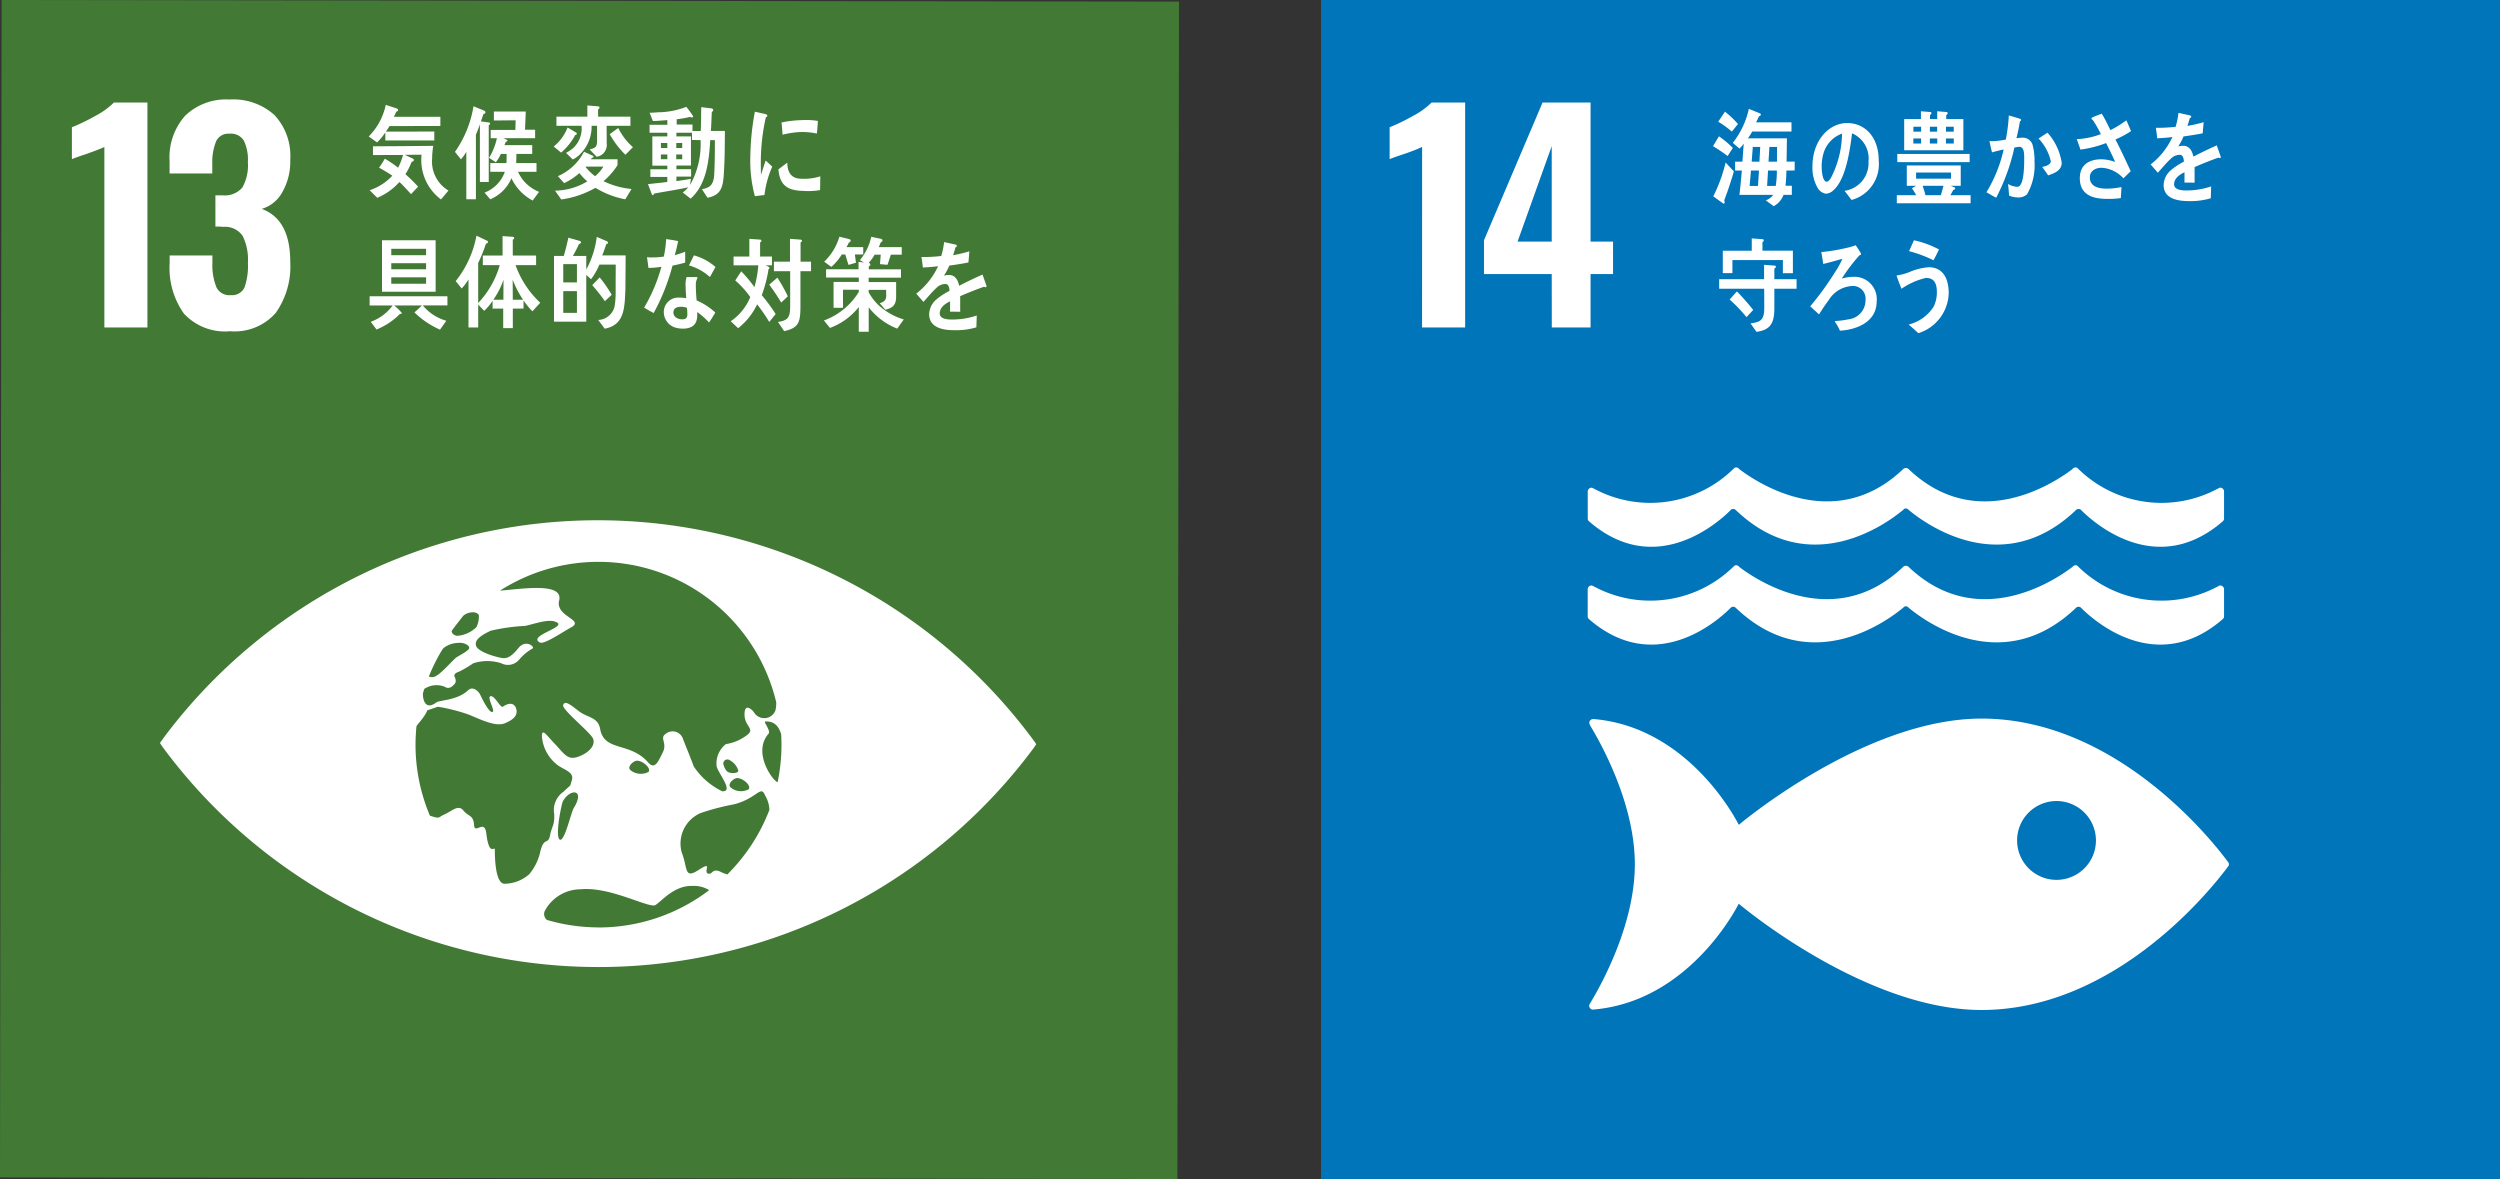 <svg xmlns="http://www.w3.org/2000/svg" width="174.082" height="82.099" viewBox="0 0 174.082 82.099"><rect x="0" y="0" width="174.082" height="82.099" fill="#333333" stroke="none"/><path fill="#0075ba" d="M91.984 0h82.098v82.099H91.984z"/><path d="M99.025 10.234a13.17 13.17 0 01-1.236.483c-.543.179-.885.3-1.025.367V8.861a13.255 13.255 0 001.595-.773 5.351 5.351 0 001.323-.946h2.34V22.8h-3zm9.026 8.851h-4.717v-2.356l4.078-9.587h3.344v9.682h1.566v2.261h-1.566V22.8h-2.7zm0-2.261v-6.648l-2.379 6.648zm47.068 43.164c-1.037-1.4-7.744-9.951-17.142-9.951-8.165 0-16.9 7.4-16.9 7.4s-3.279-6.711-9.988-7.358c-.039 0-.082-.01-.125-.01h-.043a.275.275 0 00-.256.266.778.778 0 00.1.248c.864 1.435 3.073 5.519 3.073 9.6 0 4.1-2.221 8.191-3.078 9.62l-.057.091a.276.276 0 00-.043.143.269.269 0 00.248.265l.07-.007a.3.3 0 00.073-.006c6.73-.629 10.021-7.361 10.021-7.361s8.732 7.4 16.9 7.4c9.4 0 16.1-8.547 17.142-9.947.028-.036.051-.07.072-.1a.25.25 0 000-.2c-.021-.029-.044-.063-.072-.1M143.2 61.268a2.745 2.745 0 112.746-2.747 2.745 2.745 0 01-2.746 2.747m-22.735-18.893a.281.281 0 01.072-.074.274.274 0 01.147-.051.253.253 0 01.183.076l.012.01c5.125 4.887 10.5.926 11.621 0l.109-.1a.3.3 0 01.1-.016.338.338 0 01.109.016l.11.1c1.119.926 6.492 4.887 11.619 0l.008-.01a.259.259 0 01.181-.076.264.264 0 01.149.051.343.343 0 01.078.074c.992.979 5.283 4.674 9.824.728a.264.264 0 00.08-.189v-1.877a.267.267 0 00-.267-.269.274.274 0 00-.057.011c-.043.02-.086.044-.137.069a8.266 8.266 0 01-9.652-1.355c-.037-.035-.076-.069-.113-.108a.233.233 0 00-.118-.026.166.166 0 00-.08.02.229.229 0 00-.136.1c-1.17.891-6.545 4.53-11.332.065l-.069-.069a.288.288 0 00-.2-.078.269.269 0 00-.186.078l-.072.069c-4.785 4.465-10.166.826-11.336-.065a.225.225 0 00-.133-.1.177.177 0 00-.085-.02.222.222 0 00-.112.026c-.037.039-.076.073-.115.108a8.266 8.266 0 01-9.652 1.355l-.137-.069a.34.34 0 00-.051-.011.268.268 0 00-.271.269v1.877a.263.263 0 00.078.189c4.537 3.946 8.834.251 9.828-.728m-9.585-8.404a.176.176 0 00-.049-.012.269.269 0 00-.269.273V36.1a.259.259 0 00.078.193c4.537 3.943 8.834.248 9.828-.727a.238.238 0 01.072-.076.26.26 0 01.33.024s.01.007.012.012c5.127 4.89 10.5.928 11.619 0l.111-.1a.245.245 0 01.1-.02.249.249 0 01.107.02l.112.1c1.119.928 6.492 4.89 11.619 0l.008-.012a.263.263 0 01.332-.024.342.342 0 01.076.076c.992.975 5.283 4.67 9.824.727a.26.26 0 00.08-.193v-1.87a.269.269 0 00-.267-.273.223.223 0 00-.057.012c-.043.023-.086.047-.137.069a8.26 8.26 0 01-9.652-1.355 1.427 1.427 0 01-.113-.109.318.318 0 00-.118-.023.429.429 0 00-.08.012.3.3 0 00-.136.105c-1.172.89-6.545 4.533-11.33.068l-.071-.07a.3.3 0 00-.2-.079.284.284 0 00-.186.079l-.072.07c-4.785 4.465-10.166.822-11.336-.068a.3.3 0 00-.133-.105.446.446 0 00-.085-.012.307.307 0 00-.112.023.979.979 0 01-.115.109 8.26 8.26 0 01-9.652 1.355 1.86 1.86 0 01-.141-.069" fill="#fff"/><path fill="#427935" d="M0 81.987L.112.001l81.985.112-.112 81.986z"/><path d="M7.268 10.234c-.143.076-.555.239-1.237.483-.543.179-.884.3-1.025.367V8.861a13.114 13.114 0 001.6-.773 5.4 5.4 0 001.324-.946h2.336V22.8H7.268zM12.8 21.828a5.475 5.475 0 01-.986-3.5v-.54h2.976v.521a4.1 4.1 0 00.291 1.719 1 1 0 00.985.524.948.948 0 00.957-.534 4.511 4.511 0 00.24-1.726 3.7 3.7 0 00-.367-1.867 1.486 1.486 0 00-1.352-.628A3.555 3.555 0 0015 15.78V13.6h.482a1.6 1.6 0 001.393-.542 3.147 3.147 0 00.385-1.778 3.063 3.063 0 00-.281-1.489 1.052 1.052 0 00-1-.481.934.934 0 00-.927.521 3.843 3.843 0 00-.27 1.547v.7h-2.973v-.849A4.352 4.352 0 0112.9 8.051a4.105 4.105 0 013.082-1.121 4.268 4.268 0 013.129 1.082 4.154 4.154 0 011.1 3.11 4.291 4.291 0 01-.559 2.271 2.4 2.4 0 01-1.429 1.152q1.989.729 1.988 3.689a5.611 5.611 0 01-1.006 3.548 3.8 3.8 0 01-3.187 1.283 3.887 3.887 0 01-3.218-1.237zm59.122 29.658a37.725 37.725 0 00-60.547-.086c-.092.131-.172.243-.236.337.062.1.144.213.234.346a37.727 37.727 0 0060.547.082c.1-.131.174-.244.236-.343q-.093-.144-.234-.339m-40.455-7.572c.166-.243.715-.931.779-1.02a.983.983 0 01.617-.25c.2-.037.455.074.483.216a1.668 1.668 0 01-.17.809 2.107 2.107 0 01-1.35.608c-.3-.045-.414-.276-.359-.363m-.655 1.3c.03-.033.057-.062.067-.077a1.679 1.679 0 011.006-.365c.316-.054.738.1.789.317s-.795.593-.951.736c-.44.405-1.129 1.227-1.532 1.319a.5.5 0 01-.328-.038 12.623 12.623 0 01.949-1.892m6.821 14.037a3.638 3.638 0 01-.787 1.631 2.636 2.636 0 01-1.735.66c-.578-.044-.656-1.588-.656-2.385 0-.274-.391.541-.59-1.112-.127-1.059-.808.107-.855-.6s-.389-.565-.744-1.006-.8.045-1.295.263-.291.336-.992.113a.135.135 0 01-.045-.019 12.673 12.673 0 01-1-4.952c0-.431.026-.853.065-1.272.027-.042.051-.081.08-.118.676-.795.66-.982.66-.982l.746-.257a12.675 12.675 0 012.084.522c.735.281 1.9.909 2.574.634.489-.2.872-.47.827-.876-.055-.51-.455-.633-.944-.287-.181.125-.56-.771-.861-.726s.371 1.053.115 1.1-.765-1.052-.853-1.228-.483-.616-.836-.282c-.752.711-1.973.668-2.217.85-.746.557-.941-.184-.926-.638l.094-.308a1.531 1.531 0 011.418-.156c.328.223.566-.054.693-.189s.086-.34 0-.517.166-.3.336-.35a9.369 9.369 0 00.967-.574 3.173 3.173 0 011.932-.009 1.017 1.017 0 001.269-.253 3.45 3.45 0 01.926-.77c.183-.086-.455-.68-.979-.033s-.8.707-1.043.707-1.716-.373-1.9-.836.461-.81 1.006-1.073a13.36 13.36 0 012.4-.337c.772-.169 1.758-.555 2.254-.215s-2.074.915-1.232 1.37c.3.167 1.66-.779 2.126-1.02 1.1-.563-1.062-.751-.781-1.9.319-1.3-2.642-.8-4.119-.69A12.725 12.725 0 0154.051 48.9a2.119 2.119 0 01-.063.589.833.833 0 01-1.488.111c-.127-.187-.672-.7-.656.178s.855.975.043 1.5a3.131 3.131 0 01-1.34.535 1.723 1.723 0 00-.65 1.527c.089.485 1.248 1.815.386 1.757a4.985 4.985 0 01-1.97-1.721c-.264-.706-.551-1.394-.756-1.926a.759.759 0 00-1.2-.353c-.454.31.125.62-.2 1.282s-.558 1.253-1.035.7c-1.244-1.425-3.047-.726-3.33-2.309-.15-.859-.89-.779-1.508-1.265s-.967-.747-1.07-.4c-.094.307 1.941 1.927 2.088 2.341.213.616-.613 1.156-1.219 1.3s-.867-.34-1.459-.96-.853-1.058-.892-.573a2.774 2.774 0 001.164 2.113c.513.328 1.089.477.923 1.006s0 .23-.582.8a1.549 1.549 0 00-.646 1.548c.039.795-.166.84-.293 1.5s-.41.089-.66 1.058m13.66-5.056c.428-.034 1.07.56.818.785a1.133 1.133 0 01-1.213-.111c-.32-.25.2-.659.395-.674m-.539-.394c-.139-.05-.262-.179-.363-.493a.285.285 0 01.416-.363 1.225 1.225 0 01.6.73c0 .209-.515.183-.652.126m-5.619-.028a1.151 1.151 0 01-1.217-.113c-.32-.248.2-.659.4-.674.428-.039 1.071.56.821.787m-5.2 2.518c-.176.288-.657 2.429-.979 2.178s.133-2.482.227-2.652c.5-.921 1.591-.875.752.474m1.718 8.3a12.78 12.78 0 01-3.576-.52.526.526 0 01-.154-.623 2.836 2.836 0 012.5-1.512c2.062-.2 4.775 1.346 5.2 1.1s1.309-1.382 2.588-1.333a2.032 2.032 0 011.162.292 12.679 12.679 0 01-7.721 2.6m8.983-3.693a2.517 2.517 0 01-.4-.151c-.693-.353-.611.211-.951.086s.387-.92-.642-.25-.746-.105-1.188-1.238a2.312 2.312 0 011.319-2.719 16.488 16.488 0 012.314-.607c1.527-.379 1.853-1.285 2.127-.732.053.1.1.2.15.294a2.041 2.041 0 01.2.828 12.8 12.8 0 01-2.926 4.489m3.5-6.422c-.342-.094-1.768-2.071-.635-3.371.188-.213-.381-.842-.224-.854.617-.049.945.335 1.107.889.012.244.021.49.021.738a12.912 12.912 0 01-.269 2.6M27.127 8.779c-.082.126-.168.26-.258.387l3.373-.007v.621h-3.41v-.563a3.492 3.492 0 01-.578.7l-.578-.415a4.39 4.39 0 001.185-2.2l.752.246c.055.022.106.043.106.12 0 .062-.086.1-.127.112-.049.12-.11.241-.164.353h3.236v.64zm3.58 5.108a3.422 3.422 0 01-1.352-3.113l-1.173.005.537.253c.035.015.1.05.1.107 0 .083-.1.127-.158.132a4.553 4.553 0 01-.432.86 10.785 10.785 0 01.883.867l-.49.522c-.268-.291-.519-.585-.811-.846a4.244 4.244 0 01-1.54 1.1l-.532-.527a3.743 3.743 0 001.58-1.014c-.3-.2-.611-.387-.922-.556a7.216 7.216 0 00.4-.627 7.592 7.592 0 01.924.627 4.129 4.129 0 00.343-.887l-2.093.008v-.613c1.4 0 2.8-.016 4.2-.029a5.038 5.038 0 00-.08.894 2.341 2.341 0 001.137 2.218zm3.326-5.178v3.965h-.617V8.666c-.09.239-.174.478-.277.71v4.5h-.668v-3.309a2.9 2.9 0 01-.375.529l-.416-.521A7.634 7.634 0 0032.971 7.4l.746.306a.136.136 0 01.086.119.11.11 0 01-.133.1l-.184.527.575.077a.08.08 0 01.066.079.119.119 0 01-.094.101zm3.059 5.254a3.377 3.377 0 01-1.479-1.555 2.749 2.749 0 01-1.474 1.47l-.4-.465a2.414 2.414 0 001.414-1.448h-1.014v-.61h1.127c.011-.152.011-.316.011-.468v-.17h-.4a2.8 2.8 0 01-.35.582l-.472-.307a4.407 4.407 0 00.545-1.367h-.43v-.579h1.717l.019-.669-1.515.014v-.625h2.218c-.011.422-.035.843-.047 1.267h.7v.592h-2.2l.237.111a.05.05 0 01.035.044c0 .064-.066.085-.108.085l-.1.239h1.934v.613h-1.1c-.006.211-.006.43-.018.638h1.416v.61h-1.284a2.654 2.654 0 001.463 1.392zM40.053 9.4a4.118 4.118 0 01-.983 1.226l-.513-.424a3.174 3.174 0 00.966-1.324l.6.36a.083.083 0 01.041.063c.002.057-.07.119-.111.099zm3.488 4.478a6.109 6.109 0 01-2.078-.8 6.6 6.6 0 01-2.381.811l-.434-.614a4.448 4.448 0 002.249-.646 4.054 4.054 0 01-.555-.578 4.122 4.122 0 01-1.061.7l-.433-.485a3.714 3.714 0 001.82-1.7l.6.274a.1.1 0 01.06.079c0 .056-.066.07-.1.07l-.092.1H43v.41a4.848 4.848 0 01-.977 1.117 5.689 5.689 0 001.954.544zm-1.3-5.12c0 .414.006.825.006 1.24a.825.825 0 01-.7.917l-.49-.509c.353-.1.517-.119.517-.6V8.758h-.379a2.688 2.688 0 01-.765 1.943 2.043 2.043 0 01-.543.408l-.475-.463a3.207 3.207 0 00.475-.311 1.879 1.879 0 00.609-1.577h-1.75v-.633H40.9v-.783l.748.063a.092.092 0 01.1.085.144.144 0 01-.1.121v.514h2.25v.633zM40.756 11.6a3.539 3.539 0 00.682.67 2.713 2.713 0 00.58-.67zm2.793-.824a6.192 6.192 0 01-1.092-1.433l.592-.432a4.393 4.393 0 001.023 1.338zm6.851 1.355c-.06.993-.242 1.458-1.136 1.64l-.387-.6c.584-.092.818-.332.857-1.036.041-.789.045-1.592.045-2.379h-.324c-.084 1.493-.273 3.111-1.367 4.077l-.545-.43a2.18 2.18 0 00.381-.358c-.787.17-1.592.287-2.387.436-.006.048-.035.107-.084.107-.031 0-.053-.037-.066-.064l-.266-.7c.445-.057.9-.092 1.346-.154v-.352h-1.18v-.53h1.182v-.253h-1.045V9.5h1.045v-.256H45.23v-.556h1.239v-.325c-.34.028-.67.057-1.008.065l-.223-.578c.192 0 .379-.014.573-.03a5.634 5.634 0 001.978-.379 5.8 5.8 0 01.475.655.08.08 0 01-.084.084.25.25 0 01-.116-.041 8.57 8.57 0 01-.945.168v.367h1.1v.449h.578c.019-.555.025-1.1.033-1.662l.7.085c.049.008.133.035.133.114a.191.191 0 01-.1.141c-.019.437-.031.879-.062 1.317h.976c-.008 1.007-.008 2.012-.077 3.013zm-3.931-2.176h-.447v.352h.447zm0 .8h-.449v.331h.449zm1.035-.8h-.412v.352h.412zm0 .8h-.416v.331h.416zm.681-1.007v-.504H47.1V9.5h1.013v2.028H47.1v.253h1.025v.514H47.1v.317c.339-.049.668-.1 1.007-.156l-.054.423a5.77 5.77 0 00.728-3.125zM29.439 21.264a3.252 3.252 0 001.639 1.07l-.439.621a6.006 6.006 0 01-1.78-1.2l.528-.486h-1.942a3.976 3.976 0 01.535.521c0 .063-.089.076-.132.071a4.839 4.839 0 01-1.631 1.084l-.4-.537a3.28 3.28 0 001.526-1.139h-1.605v-.639h5.418v.634zm-2.839-.952v-3.583h3.734v3.583zm3.07-2.986h-2.424v.444h2.422zm0 1h-2.424v.424h2.422zm0 .984h-2.424v.448h2.422zm7.402 2.368a5.257 5.257 0 01-.617-.758v.568h-.746v1.361h-.668v-1.361H34.3v-.543a3.649 3.649 0 01-.586.7l-.416-.437V22.8h-.676v-3.349a3.237 3.237 0 01-.474.637l-.416-.514a7.138 7.138 0 001.445-3.163l.744.353a.1.1 0 01.059.09c0 .07-.088.107-.139.107a11.333 11.333 0 01-.543 1.353V21.1a6.429 6.429 0 001.502-2.638h-1.18v-.669h1.375V16.44l.711.05a.091.091 0 01.1.085c0 .062-.061.1-.1.117v1.1h1.625v.669H35.9a6.587 6.587 0 001.719 2.62zm-2.718-.809h.7l.006-1.388a5.553 5.553 0 01-.706 1.388zm1.346-1.392l.006 1.392h.717a6.8 6.8 0 01-.723-1.392zm7.855-.157c-.006.3 0 .606-.01.9-.051 1.316-.1 2.414-1.436 2.667l-.453-.607a1.214 1.214 0 001.164-1.109 5.963 5.963 0 00.049-.693c.006-.161 0-.315 0-.478 0-.529.006-1.05.006-1.577h-1.137a4.809 4.809 0 01-.582 1.022l-.332-.3V22.4h-2.248v-4.58h.682c.121-.415.228-.838.318-1.269l.778.219c.043.013.105.045.105.107s-.1.112-.141.12q-.195.42-.425.823h.931v.95a6.489 6.489 0 00.731-2.274l.7.3a.138.138 0 01.086.106c0 .065-.072.085-.115.085-.1.269-.182.54-.293.795h1.632zm-3.381-.929h-.953v1.275h.953zm0 1.88h-.953v1.514h.953zm1.947.7a13.1 13.1 0 00-.885-1.118l.524-.537a9.649 9.649 0 01.836 1.212zm5.59-2.684c-.3.084-.586.153-.883.21a14.492 14.492 0 01-1.312 3.3 9.37 9.37 0 01-.662-.379 11.518 11.518 0 001.2-2.84 6.31 6.31 0 01-.9.078c-.029-.245-.066-.492-.1-.746a2.294 2.294 0 00.333.016 5.453 5.453 0 00.835-.059 7.451 7.451 0 00.163-1.218c.285.041.56.079.837.139-.07.327-.142.656-.24.981a6.835 6.835 0 00.725-.24c.01.248.004.503.004.758zm1.662 4.166a5.453 5.453 0 00-.824-.723v.232c0 .726-.461.922-1.006.922a1.811 1.811 0 01-.572-.092 1.123 1.123 0 01-.746-1 1 1 0 011.058-1.068 2.767 2.767 0 01.5.041c-.019-.331-.045-.663-.045-.993a1.522 1.522 0 01.074-.48h.543c.036 0 .211-.026.211.058a.045.045 0 01-.005.028.876.876 0 00-.11.43c0 .373.024.738.057 1.113a4.492 4.492 0 011.3.84 7.665 7.665 0 01-.435.692zm-1.537-1.013a1 1 0 00-.432-.077c-.23 0-.513.071-.513.4s.349.472.584.472.386-.049.386-.352c0-.147-.011-.295-.025-.443zm1.6-2.149a3.724 3.724 0 00-1.463-.809l.347-.7a3.768 3.768 0 011.5.809zm4.128 3.128a11.293 11.293 0 00-.843-1.226 4.641 4.641 0 01-1.321 1.661l-.517-.485a3.747 3.747 0 001.361-1.684 6.472 6.472 0 00-1.044-1.154l.41-.64a8.839 8.839 0 01.922 1.1 7.672 7.672 0 00.272-1.515H51.08v-.612h1.1v-1.233l.748.054a.091.091 0 01.093.085c0 .058-.058.093-.093.109v.984h.826v.612h-.453c.06.029.281.1.281.189a.074.074 0 01-.066.072 8.892 8.892 0 01-.473 1.817 11.905 11.905 0 01.969 1.316zm.833-1.347a13.793 13.793 0 00-.833-1.251l.567-.487a11.44 11.44 0 01.728 1.3zm1.341-2.188v2.435c0 1.141-.125 1.515-1.133 1.74l-.431-.64c.818-.12.849-.415.849-1.3v-2.235h-1.132v-.662h1.119v-1.591l.736.054c.035 0 .1.038.1.085s-.063.093-.1.109v1.343h.729v.662zm6.739 4A4.7 4.7 0 0160.49 21.4v1.7h-.69v-1.723a4.533 4.533 0 01-2.008 1.457l-.42-.519a4.747 4.747 0 002.428-1.987v-.154h-1.1v1.26h-.656v-1.8H59.8v-.31h-2.278v-.574h2.261v-.516l.385.043-.293-.161a3.806 3.806 0 00.793-1.626l.631.131c.06.016.15.03.15.127 0 .067-.078.108-.119.123-.043.111-.09.226-.139.338h1.6v.526h-.758c-.078.232-.15.472-.238.705l-.521-.049.054-.656H60.9a3.174 3.174 0 01-.409.572c.049.014.114.048.114.119s-.071.107-.11.129v.2h2.244v.578h-2.253v.31H62.4v1.026c0 .607-.285.783-.75.9l-.392-.453c.527-.173.447-.377.447-.933h-1.219v.161a3.5 3.5 0 001.014 1.174 4.323 4.323 0 001.43.724zm-2.95-5.164c.026.192.053.381.078.573-.173.049-.343.1-.517.154-.086-.24-.149-.486-.229-.727h-.242a3.977 3.977 0 01-.728.866l-.5-.364a3.89 3.89 0 001.058-1.74l.692.169c.045.015.095.041.095.107s-.076.121-.13.14a3.381 3.381 0 01-.161.311h1.166v.511zM68.623 20a.175.175 0 01-.092-.036c-.431.148-1.271.478-1.67.661v1.083l-.711-.008c.006-.1.006-.2.006-.322v-.394c-.48.223-.72.514-.72.837 0 .281.277.429.824.429a5.3 5.3 0 001.754-.281l-.026.823a4.85 4.85 0 01-1.511.2C65.3 23 64.7 22.623 64.7 21.869a1.4 1.4 0 01.5-1.014 4.531 4.531 0 01.916-.6c-.011-.317-.107-.48-.285-.48a.889.889 0 00-.619.266 6.065 6.065 0 00-.463.48c-.225.247-.361.417-.449.5-.108-.125-.276-.315-.5-.576a5.084 5.084 0 001.521-1.907c-.32.041-.675.069-1.06.09a10.088 10.088 0 00-.1-.731 10.473 10.473 0 001.381-.072 5.737 5.737 0 00.2-.969l.814.179a.083.083 0 01.069.087c0 .041-.027.078-.094.106-.029.119-.086.3-.162.543A10.1 10.1 0 0067.5 17.5l-.064.774c-.332.072-.78.144-1.332.22a4.369 4.369 0 01-.375.7 1.291 1.291 0 01.345-.047c.367 0 .608.244.715.751a29.234 29.234 0 011.627-.778l.279.789c0 .06-.025.091-.072.091zM53.23 13.581c-.222.021-.439.054-.666.079a9.444 9.444 0 01-.316-2.767 17.979 17.979 0 01.316-3.115l.536.122a1.284 1.284 0 01.261.067.091.091 0 01.069.095.1.1 0 01-.1.094 14.355 14.355 0 00-.353 3.232c0 .265.009.523.009.79.112-.333.215-.673.332-1 .151.139.3.286.456.426a6.818 6.818 0 00-.544 1.977zm3.875-.345a4.764 4.764 0 01-1.111.061c-.873-.026-1.685-.165-1.791-1.5.2-.158.41-.32.621-.468 0 .757.354 1.1.922 1.116a3.8 3.8 0 001.375-.166l-.016.957zM56.883 9.3a4.778 4.778 0 00-1.412-.089 6.57 6.57 0 00-.977.169c-.023-.262-.041-.588-.074-.85a7.55 7.55 0 011.38-.164 4.972 4.972 0 011.154.056c-.024.292-.04.588-.071.878zm63.417 1.564a11.759 11.759 0 00-1.02-.688l.413-.684a6.032 6.032 0 01.968.813zm-.233 3.087a.645.645 0 01.024.147c0 .039-.024.084-.063.084s-.656-.461-.728-.512a10.685 10.685 0 00.859-2.354l.576.618a25.226 25.226 0 01-.673 2.017zm.526-4.787a6.611 6.611 0 00-.949-.689l.47-.7a6.449 6.449 0 01.905.862zm3.8 2.712c-.006.353-.024.7-.061 1.056h.438v.638h-.579a1.44 1.44 0 01-.687.788l-.543-.407a1.116 1.116 0 00.51-.381h-2.352c.076-.559.117-1.125.172-1.694h-.471v-.618h.51l.09-1.261a2.548 2.548 0 01-.293.351l-.469-.4a5.794 5.794 0 001.119-2.369l.766.311a.094.094 0 01.068.085.133.133 0 01-.13.122c-.059.142-.133.281-.2.423h2.465v.639h-2.734a4.586 4.586 0 01-.3.475h2.715c-.006.537-.012 1.084-.024 1.619h.565v.618zm-2.469 0l-.092 1.071h.584l.065-1.071zm.129-1.644l-.078 1.026h.539l.056-1.026zm1.062 1.644l-.066 1.071h.6a6.549 6.549 0 00.078-1.071zm.625-1.644h-.531l-.062 1.026h.589v-.414zm5.192 3.692c-.17-.207-.323-.432-.494-.635a1.942 1.942 0 001.671-2.041 1.908 1.908 0 00-1.146-1.965c-.152 1.248-.443 3.235-1.307 3.973a.793.793 0 01-.511.232.815.815 0 01-.588-.423 2.843 2.843 0 01-.352-1.478c0-1.771 1.115-3.019 2.424-3.019 1.209 0 2.193.946 2.193 2.627a2.58 2.58 0 01-1.89 2.729zM127 10.6a3.184 3.184 0 00-.152.991c0 .295.049 1.061.357 1.061.11 0 .2-.138.27-.232a6.909 6.909 0 00.791-3.117A2.076 2.076 0 00127 10.6zm5.08 3.554v-.562h1.35a4.681 4.681 0 00-.293-.479c.093-.063.193-.119.289-.175h-.651v-1.417h3.756v1.417h-.705l.258.1a.1.1 0 01.061.079c0 .07-.079.1-.123.1-.073.119-.139.254-.208.373h1.405v.562zm.033-2.865v-.57h5.039v.57zm.481-.824V8.289h1.166v-.541l.64.051a.087.087 0 01.092.084.136.136 0 01-.1.118v.288h.5v-.541l.63.051a.088.088 0 01.1.084.13.13 0 01-.1.118v.288h1.192v2.176zm1.179-1.639h-.537v.343h.537zm0 .816h-.541v.352h.541zm2.08 2.374h-2.431v.423h2.431zm-1.97.922c.062.216.138.429.193.654h1.072l.184-.654zm1.006-4.112h-.506v.343h.506zm.007.816h-.513v.352h.513zm1.149-.816h-.543v.343h.543zm0 .816h-.543v.352h.543zm5.103 3.893a.908.908 0 01-.671.211 1.391 1.391 0 01-.58-.132c-.024-.274-.034-.542-.073-.807a1.311 1.311 0 00.653.2c.482 0 .474-1.582.474-1.976 0-.286.008-.806-.332-.806a1.565 1.565 0 00-.353.056A14.035 14.035 0 01139 13.768c-.228-.113-.449-.258-.68-.378a9.86 9.86 0 001.2-2.979 9.99 9.99 0 00-.811.2c-.025-.09-.172-.735-.172-.761s.012-.031.029-.031c.053 0 .1.015.155.015a5.461 5.461 0 00.949-.119 12.173 12.173 0 00.211-1.675c.191.05.369.107.553.161a1.312 1.312 0 01.232.076c.029.016.07.028.07.071s-.046.078-.078.091c-.07.4-.148.8-.248 1.184a3.093 3.093 0 01.358-.033.713.713 0 01.789.593 4.039 4.039 0 01.111 1.068 4.066 4.066 0 01-.52 2.284zm1.469-1.322c-.129-.2-.271-.393-.414-.59.17-.028.6-.133.6-.4a3.393 3.393 0 00-.852-1.577c.2-.134.414-.274.623-.406a4.028 4.028 0 01.988 2.094c.004.566-.582.752-.945.879zm4.688-2.502c.373.723.718 1.465 1.062 2.209l-.506.5a2.216 2.216 0 00-1.519-.738c-.35 0-.819.16-.819.674 0 .708.747.78 1.182.78a5.045 5.045 0 001.018-.111c-.012.26-.028.514-.045.768a5.718 5.718 0 01-.932.056c-.828 0-1.922-.164-1.922-1.437 0-1.033.778-1.32 1.5-1.32a2.876 2.876 0 01.955.185c-.1-.249-.217-.489-.334-.73-.1-.192-.189-.393-.293-.584a7.9 7.9 0 01-1.787.455c-.076-.25-.174-.49-.254-.729a5.306 5.306 0 001.678-.351 7.764 7.764 0 00-.574-1 .091.091 0 01-.08-.082.079.079 0 01.052-.074c.219-.106.448-.182.666-.264.225.366.409.75.6 1.143a7 7 0 001.109-.682c.118.248.219.5.329.751a6.873 6.873 0 01-1.086.581zm7.273 1.296a.163.163 0 01-.092-.035 25.45 25.45 0 00-1.67.662v1.085l-.711-.008c.008-.1.008-.2.008-.323v-.394c-.484.225-.724.514-.724.838 0 .279.279.43.826.43a5.313 5.313 0 001.754-.283l-.026.825a4.933 4.933 0 01-1.511.2c-1.182 0-1.772-.371-1.772-1.127a1.409 1.409 0 01.492-1.014 4.51 4.51 0 01.918-.605c-.013-.317-.109-.478-.283-.478a.877.877 0 00-.623.269 5.7 5.7 0 00-.461.478c-.224.246-.361.416-.449.5-.106-.127-.275-.316-.5-.576a5.1 5.1 0 001.517-1.911c-.318.044-.673.071-1.06.091a9.564 9.564 0 00-.094-.733 10.641 10.641 0 001.377-.069 5.574 5.574 0 00.2-.971l.817.183a.087.087 0 01.07.084c0 .042-.029.078-.1.1-.029.122-.086.3-.164.541a9.177 9.177 0 001.129-.259l-.066.775c-.332.071-.78.141-1.334.219a4.146 4.146 0 01-.371.7 1.208 1.208 0 01.343-.05c.368 0 .606.249.715.755a31.309 31.309 0 011.627-.783l.277.789c.011.068-.012.095-.059.095zm-31.025 9.098v1.35c0 1.107-.307 1.51-1.241 1.654l-.419-.588c.668-.1.957-.2.957-1.071 0-.453 0-.895-.006-1.345h-3.133v-.665h3.127v-1l.715.052c.043 0 .105.021.105.085a.138.138 0 01-.105.119v.744h1.547v.665zm.594-1.079v-.915h-3.514v.909h-.67v-1.563h2.017V16.6l.749.055a.082.082 0 01.089.087.136.136 0 01-.093.112v.6h2.119v1.569zm-2.532 3.056a10.667 10.667 0 00-1.177-1.225c.169-.181.334-.38.509-.562a15.508 15.508 0 011.133 1.287zm6.506.943a3.365 3.365 0 00-.324-.575c-.012-.023-.029-.042-.029-.063s.029-.026.041-.035a5.713 5.713 0 00.892-.114 1.334 1.334 0 001.2-1.347.881.881 0 00-.99-.972 2.036 2.036 0 00-1.578.989c-.242.315-.459.649-.668.985-.2-.182-.41-.372-.615-.563a20.643 20.643 0 001.724-2.373 6.108 6.108 0 00.518-.932c-.158.037-.312.086-.471.129-.281.077-.574.161-.861.225-.045-.274-.086-.549-.139-.824a13.705 13.705 0 001.979-.344 2.9 2.9 0 00.414-.135 4.839 4.839 0 01.379.6c0 .07-.07.09-.113.1a11.965 11.965 0 00-1.23 1.624 2.862 2.862 0 01.781-.123 1.555 1.555 0 011.647 1.712c0 1.496-1.518 1.984-2.557 2.036zm5.461.175c-.225-.2-.447-.414-.682-.6a2.891 2.891 0 001.733-1.227 2.2 2.2 0 00.236-1.034c0-.625-.2-.986-.764-.986a4.976 4.976 0 00-1.7.755c-.043-.107-.332-.834-.332-.9 0-.048.059-.04.084-.04a4.086 4.086 0 00.748-.2 4.144 4.144 0 011.405-.359c.963 0 1.384.761 1.384 1.811a3.009 3.009 0 01-2.112 2.78zm1.051-5.077a8.755 8.755 0 00-1.7-.634c.115-.251.224-.5.338-.758a6.7 6.7 0 011.748.641c-.126.256-.246.507-.386.752z" fill="#fff"/></svg>